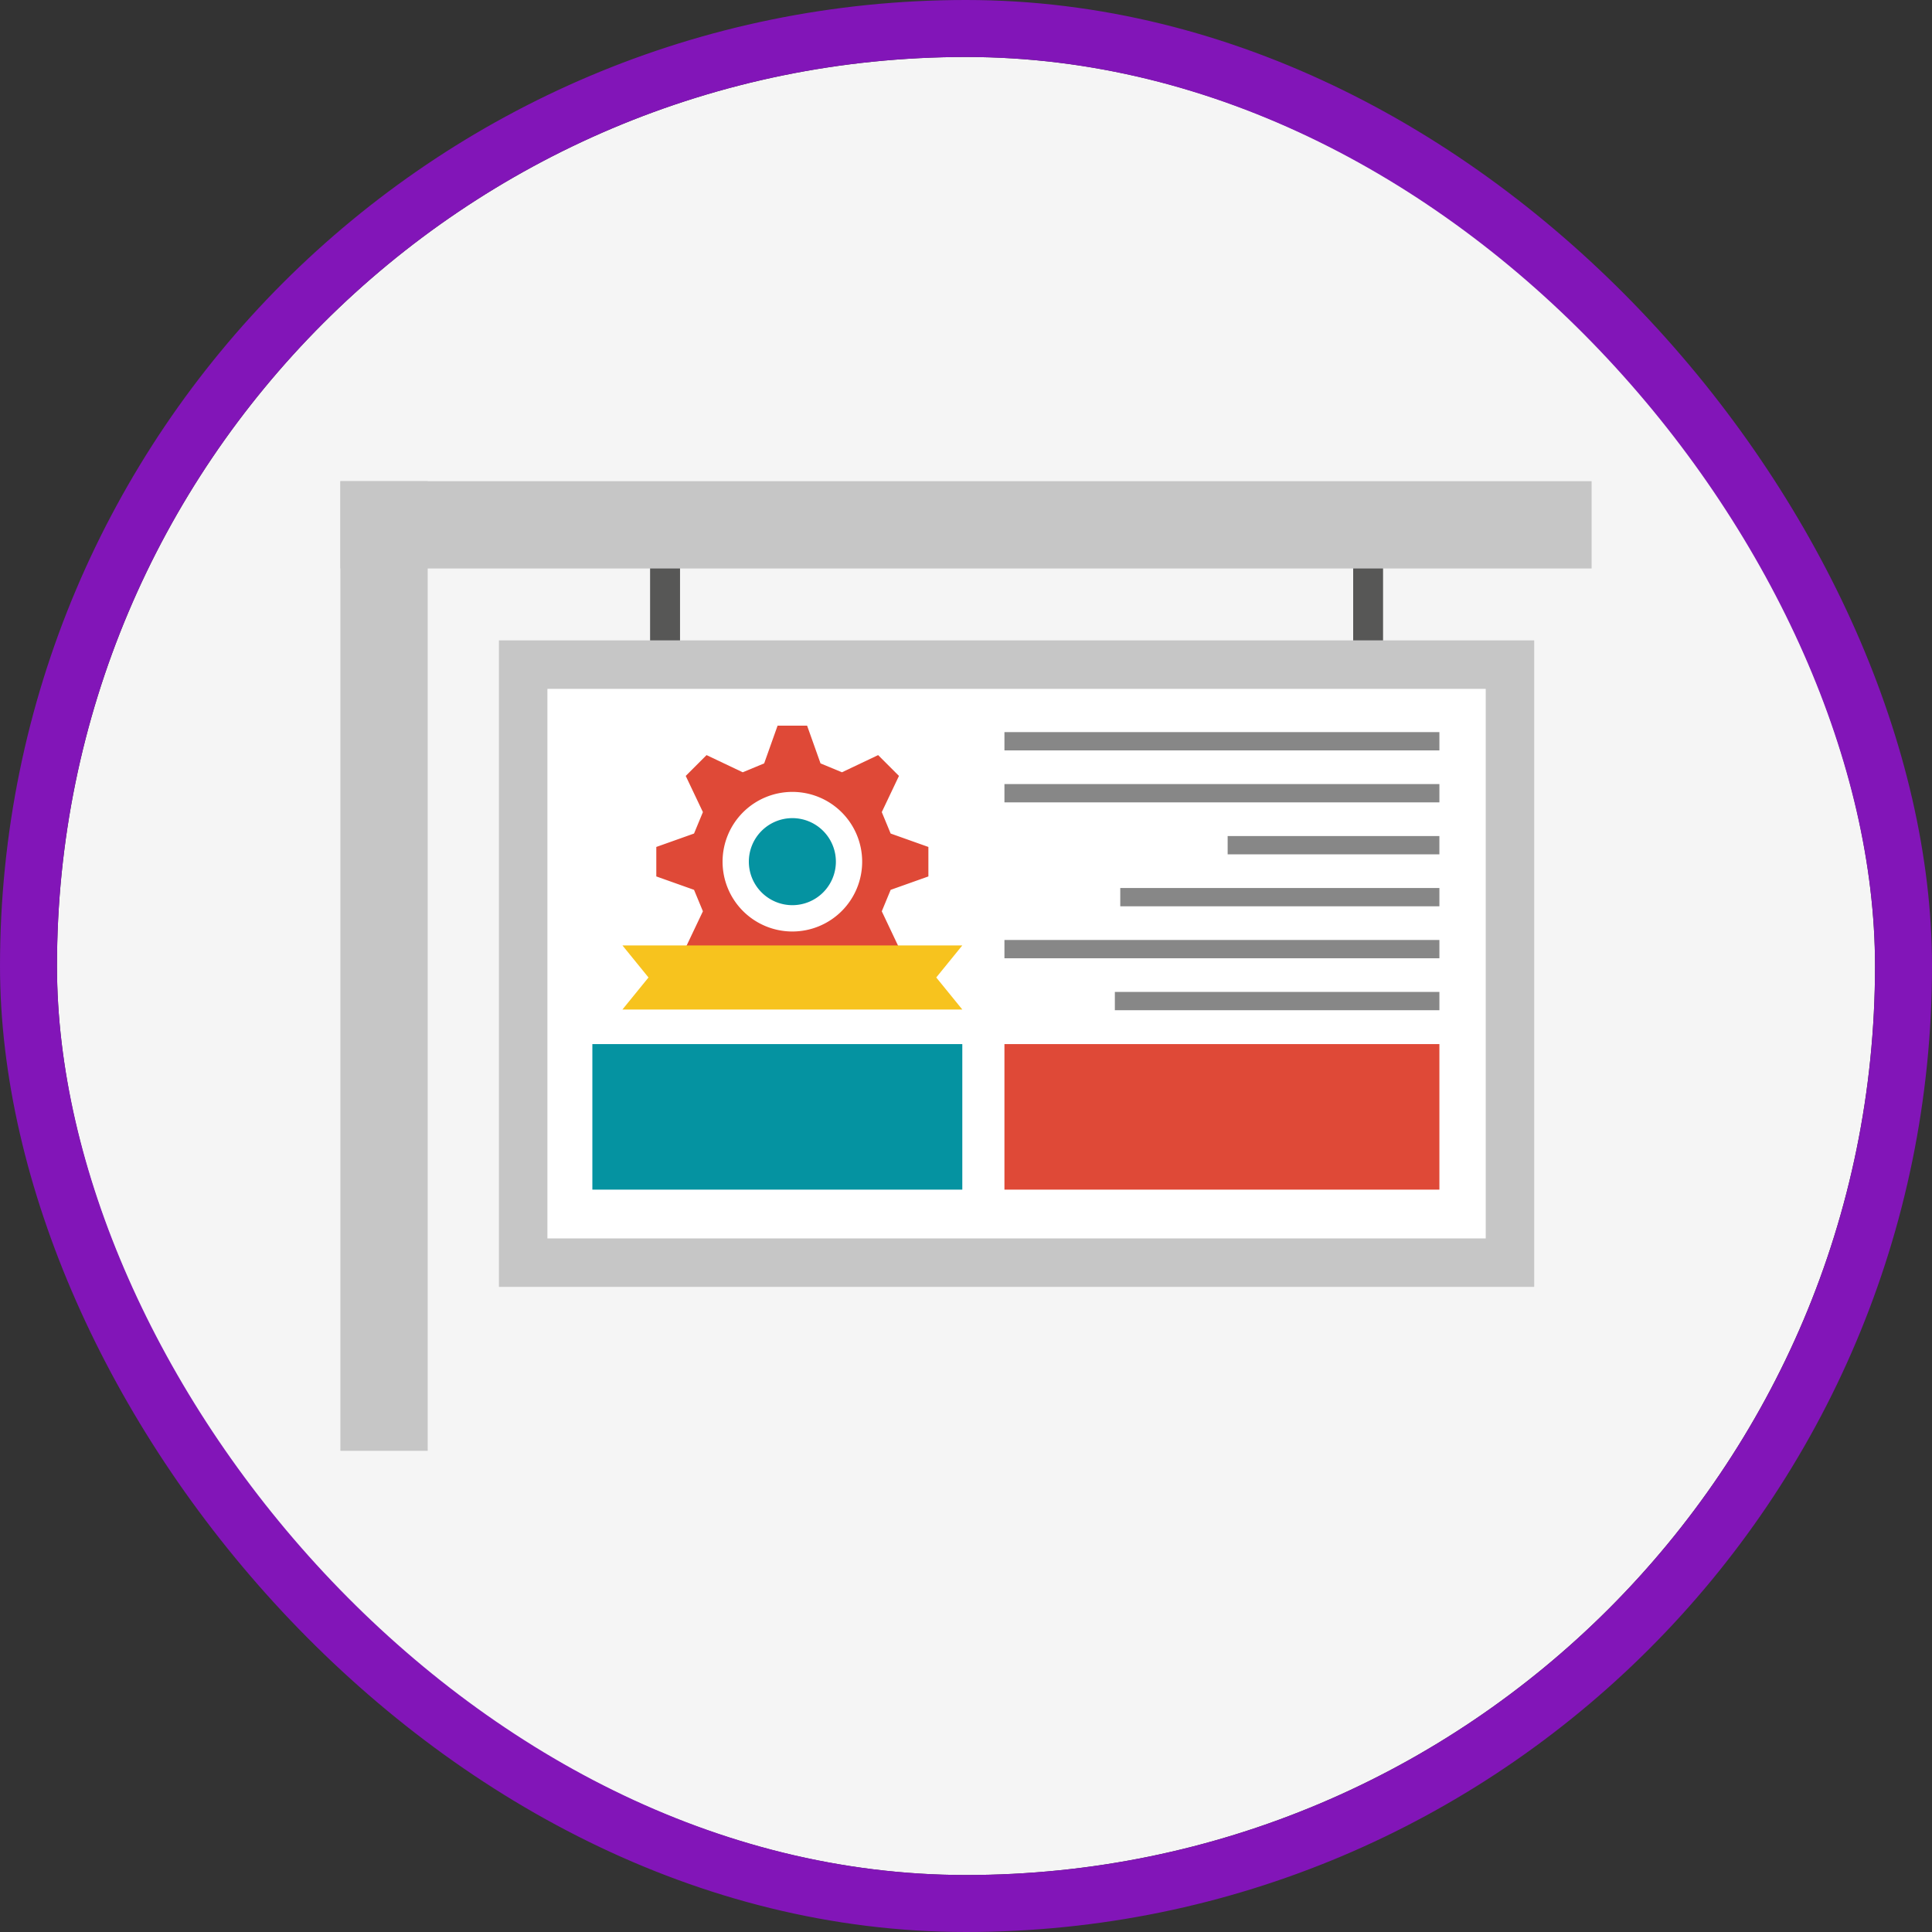 <svg xmlns="http://www.w3.org/2000/svg" xmlns:xlink="http://www.w3.org/1999/xlink" width="135.631" height="135.63" viewBox="0 0 135.631 135.63">
  <rect x="0" y="0" width="135.631" height="135.63" fill="#333333" stroke="none"/>
  <defs>
    <clipPath id="clip-path">
      <rect id="Rectangle_357" data-name="Rectangle 357" width="127.631" height="127.631" fill="none"/>
    </clipPath>
  </defs>
  <g id="Group_782" data-name="Group 782" transform="translate(4 4)">
    <g id="Rectangle_340" data-name="Rectangle 340" fill="#f5f5f5" stroke="#8215b8" stroke-width="4">
      <rect width="127.631" height="127.631" rx="63.815" stroke="none"/>
      <rect x="-2" y="-2" width="131.631" height="131.631" rx="65.815" fill="none"/>
    </g>
    <rect id="Rectangle_341" data-name="Rectangle 341" width="2.08" height="7.681" transform="translate(41.651 34.202)" fill="#575756"/>
    <rect id="Rectangle_342" data-name="Rectangle 342" width="2.08" height="7.681" transform="translate(91.001 34.202)" fill="#575756"/>
    <rect id="Rectangle_343" data-name="Rectangle 343" width="2.08" height="7.681" transform="translate(41.651 34.202)" fill="#575756"/>
    <rect id="Rectangle_344" data-name="Rectangle 344" width="2.08" height="7.681" transform="translate(91.001 34.202)" fill="#575756"/>
    <rect id="Rectangle_345" data-name="Rectangle 345" width="72.679" height="45.387" transform="translate(31.026 40.955)" fill="#c6c6c6"/>
    <rect id="Rectangle_346" data-name="Rectangle 346" width="65.872" height="38.58" transform="translate(34.43 44.36)" fill="#fff"/>
    <rect id="Rectangle_347" data-name="Rectangle 347" width="6.129" height="68.07" transform="translate(19.896 29.78)" fill="#c6c6c6"/>
    <rect id="Rectangle_348" data-name="Rectangle 348" width="87.837" height="6.129" transform="translate(19.897 29.78)" fill="#c6c6c6"/>
    <g id="Group_781" data-name="Group 781">
      <g id="Group_780" data-name="Group 780" clip-path="url(#clip-path)">
        <path id="Path_2226" data-name="Path 2226" d="M56.187,51.963V49.893l-2.649-.942-.623-1.505,1.206-2.539-1.462-1.462L50.12,44.651l-1.505-.624-.942-2.648H45.6l-.942,2.648-1.505.624-2.539-1.206-1.462,1.462,1.206,2.539-.623,1.505-2.649.942v2.069l2.649.942.623,1.505-1.206,2.539,1.462,1.462,2.539-1.206,1.505.623.942,2.649h2.069l.942-2.649,1.505-.623,2.539,1.206,1.462-1.462L52.915,54.41l.623-1.505Zm-9.549,3.865a4.9,4.9,0,1,1,4.9-4.9,4.9,4.9,0,0,1-4.9,4.9" transform="translate(4.988 5.565)" fill="#df4937"/>
        <path id="Path_2227" data-name="Path 2227" d="M45.868,47.1a3.055,3.055,0,1,0,3.055,3.055A3.056,3.056,0,0,0,45.868,47.1" transform="translate(5.758 6.335)" fill="#0593a1"/>
        <path id="Path_2228" data-name="Path 2228" d="M34.991,59.476l1.829-2.249-1.829-2.25H58.85l-1.829,2.25,1.829,2.249Z" transform="translate(4.706 7.394)" fill="#f7c31e"/>
        <rect id="Rectangle_349" data-name="Rectangle 349" width="25.971" height="10.217" transform="translate(37.585 69.298)" fill="#0593a1"/>
        <rect id="Rectangle_350" data-name="Rectangle 350" width="30.535" height="10.217" transform="translate(66.514 69.298)" fill="#df4937"/>
        <rect id="Rectangle_351" data-name="Rectangle 351" width="30.535" height="1.284" transform="translate(66.514 47.396)" fill="#878787"/>
        <rect id="Rectangle_352" data-name="Rectangle 352" width="30.535" height="1.284" transform="translate(66.514 51.044)" fill="#878787"/>
        <rect id="Rectangle_353" data-name="Rectangle 353" width="14.864" height="1.284" transform="translate(82.184 54.693)" fill="#878787"/>
        <rect id="Rectangle_354" data-name="Rectangle 354" width="22.404" height="1.284" transform="translate(74.645 58.34)" fill="#878787"/>
        <rect id="Rectangle_355" data-name="Rectangle 355" width="30.535" height="1.284" transform="translate(66.514 61.989)" fill="#878787"/>
        <rect id="Rectangle_356" data-name="Rectangle 356" width="22.783" height="1.284" transform="translate(74.266 65.636)" fill="#878787"/>
      </g>
    </g>
  </g>
</svg>

